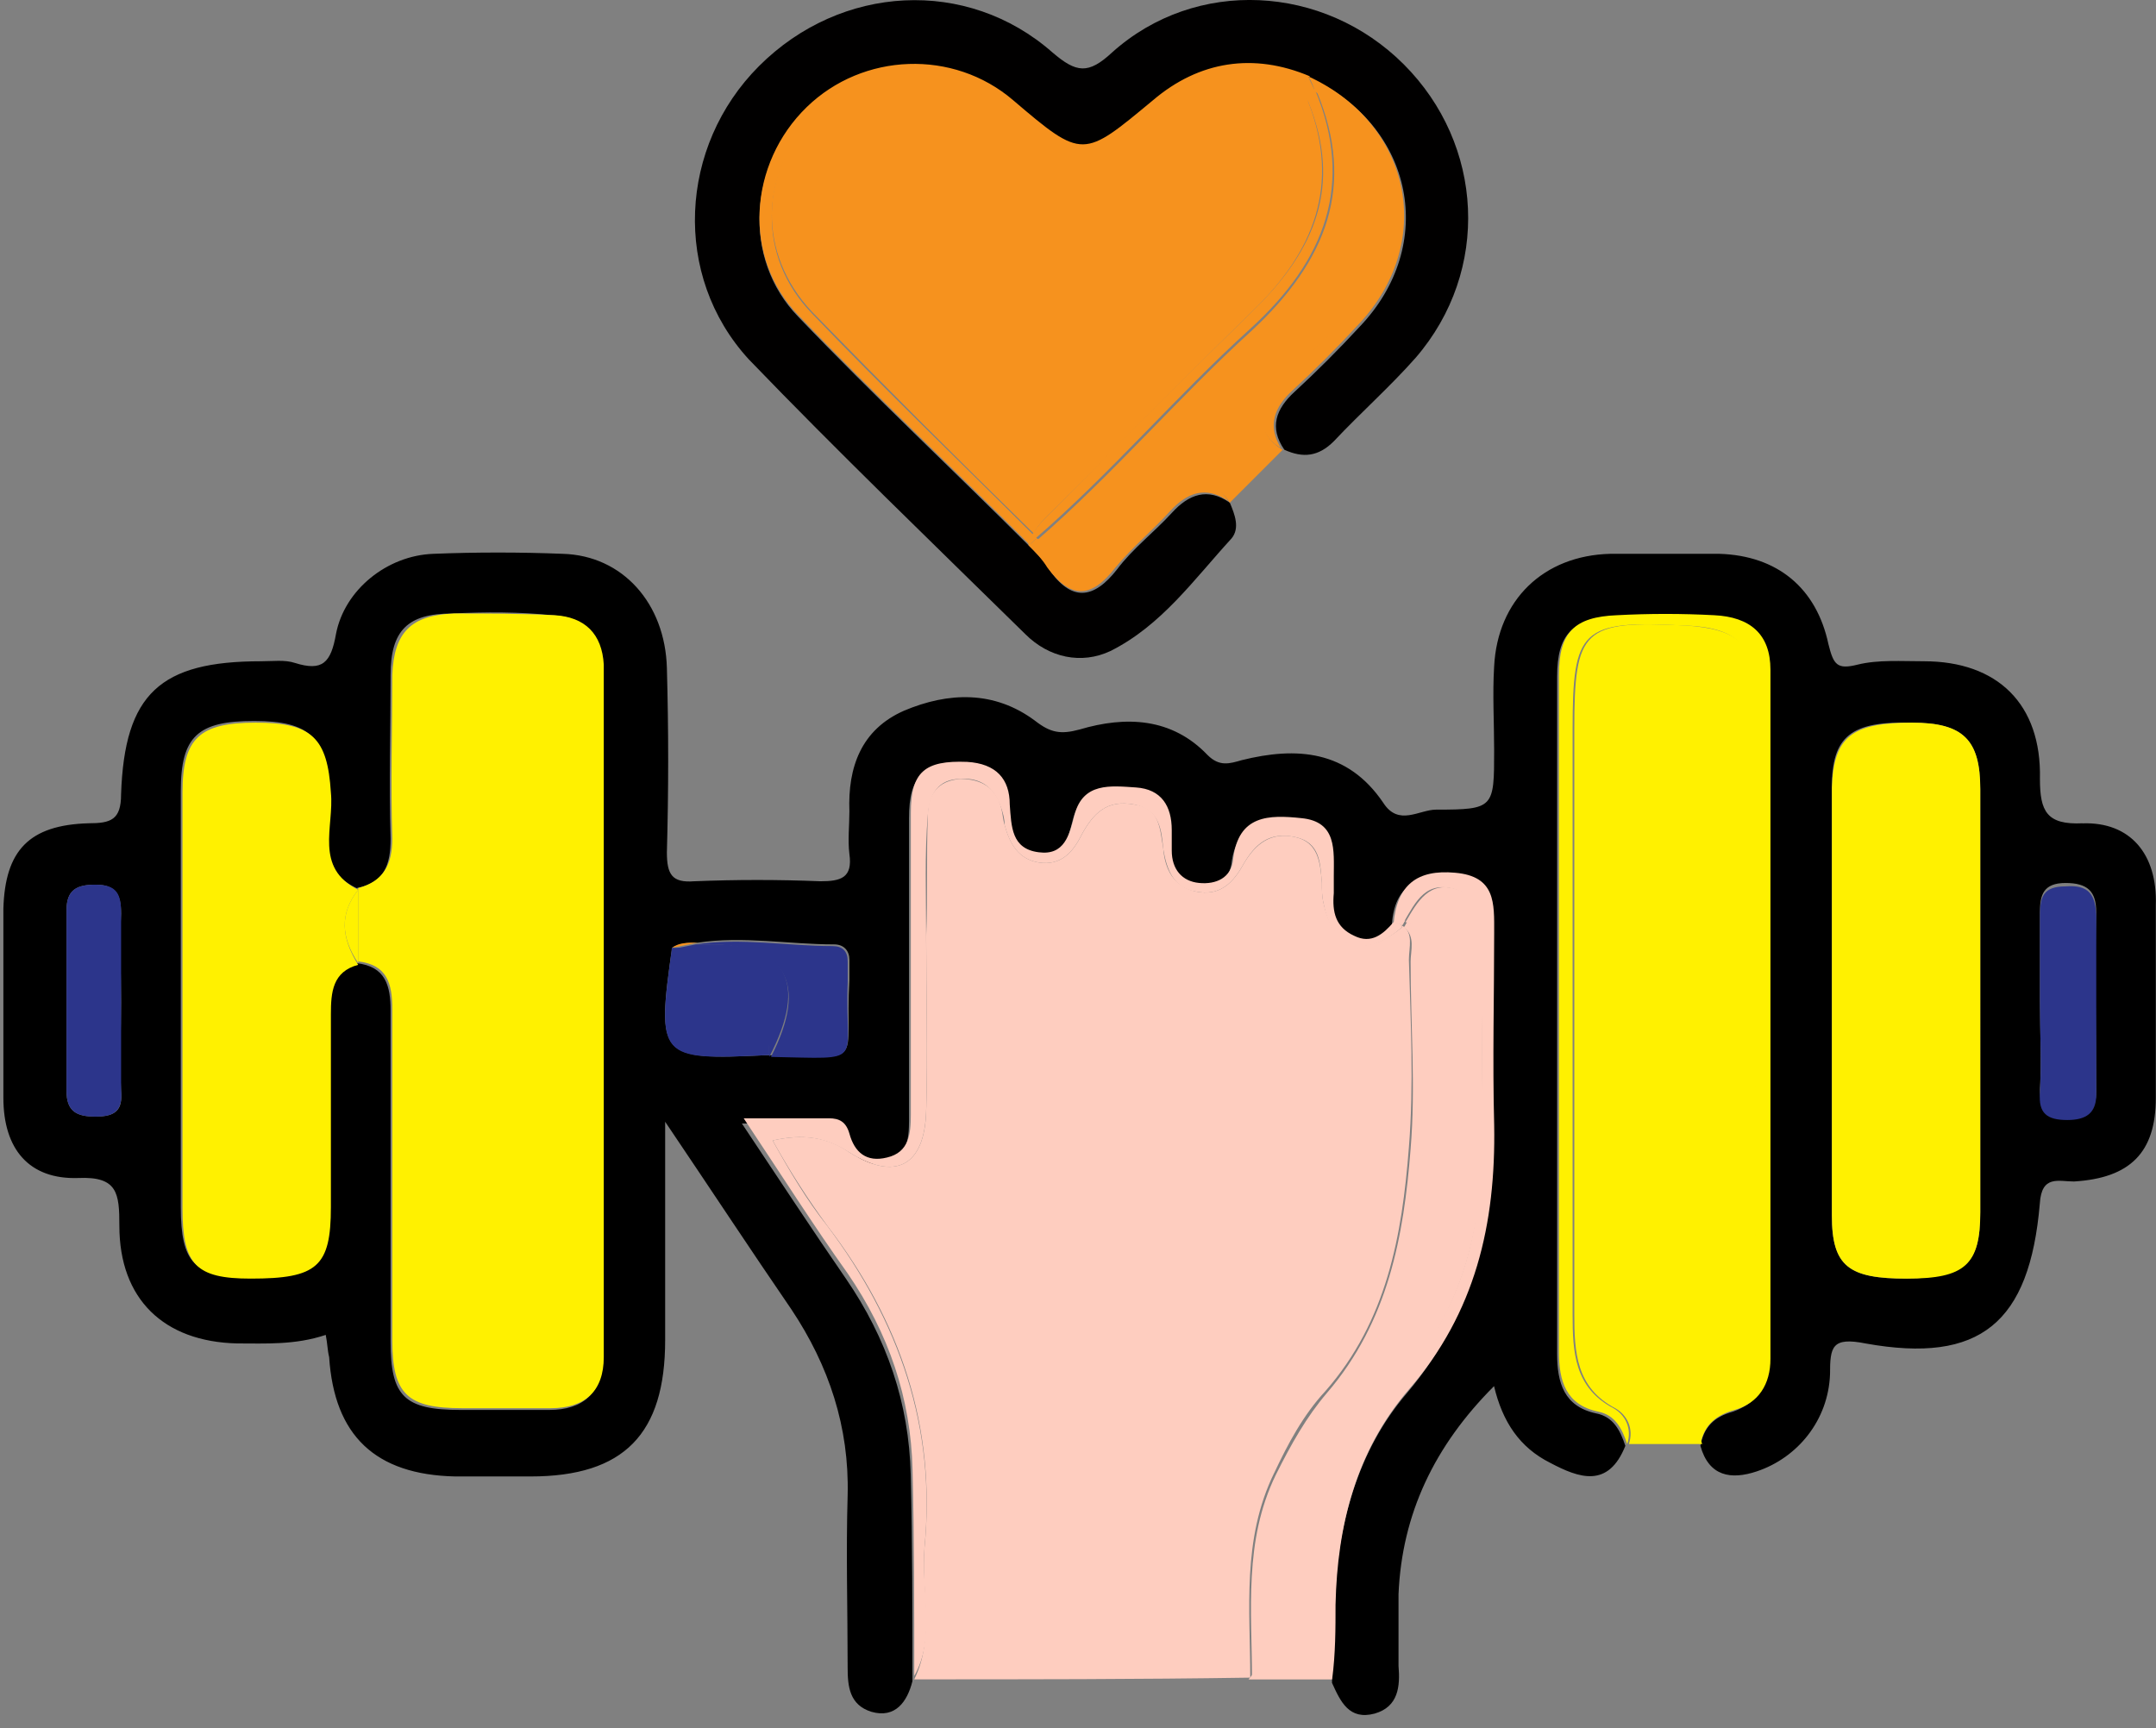 <svg xmlns="http://www.w3.org/2000/svg" fill="none" height="101" viewBox="0 0 126 101" width="126"><rect x="0" y="0" width="126" height="101" fill="#808080" stroke="none"/><path d="m121.709 48.121c-2.093.1-2.492-.698-2.492-2.592.1-4.386-2.492-6.878-6.778-6.878-1.296 0-2.691-.1-3.887.199-1.197.299-1.396 0-1.695-1.196-.698-3.289-2.99-5.183-6.38-5.283-2.093 0-4.286 0-6.379 0-3.888.1-6.579 2.691-6.778 6.579-.1 1.595 0 3.289 0 4.884 0 3.389 0 3.489-3.389 3.489-.997 0-2.193.997-3.09-.399-2.093-3.09-5.084-3.289-8.274-2.492-.698.199-1.296.399-1.994-.299-2.093-2.193-4.785-2.293-7.476-1.495-1.097.299-1.695.199-2.592-.498-2.392-1.794-5.084-1.694-7.675-.598-2.492 1.097-3.289 3.289-3.19 5.881 0 .797-.1 1.694 0 2.492.199 1.395-.498 1.595-1.695 1.595-2.492-.1-4.884-.1-7.376 0-1.296.1-1.595-.399-1.595-1.695.1-3.588.1-7.177 0-10.765-.1-3.788-2.592-6.579-6.08-6.679-2.492-.1-5.084-.1-7.576 0-2.691.1-5.183 2.093-5.682 4.685-.299 1.695-.797 2.193-2.392 1.695-.598-.199-1.296-.1-1.994-.1-5.881 0-7.974 1.894-8.174 7.775 0 1.495-.598 1.694-1.894 1.694-3.489.1-4.884 1.595-4.984 4.984v11.065c0 2.99 1.495 4.785 4.386 4.685 2.293-.1 2.392.897 2.392 2.791 0 4.286 2.592 6.778 6.878 6.878 1.695 0 3.389.1 5.183-.498.1.498.1.897.199 1.296.299 4.585 2.691 6.878 7.376 6.978h4.386c5.482 0 7.875-2.492 7.875-7.974 0-4.087 0-8.273 0-12.759 2.691 3.987 4.984 7.476 7.376 10.965 2.193 3.289 3.389 6.878 3.289 10.865-.1 3.389 0 6.679 0 10.068 0 1.097.1 2.193 1.395 2.592 1.396.399 2.093-.598 2.392-1.794 0-3.987-0-7.974-.1-12.061-.1-4.186-1.395-7.974-3.788-11.463-1.994-2.891-3.888-5.781-6.08-9.071h4.984c.698 0 .997.199 1.196.897.299 1.096 1.097 1.694 2.193 1.395 1.296-.299 1.395-1.395 1.395-2.492 0-5.881 0-11.762 0-17.643 0-2.492.797-3.19 3.289-2.99 1.595.1 2.392.897 2.492 2.492 0 1.296 0 2.592 1.695 2.791 1.495.199 1.794-.997 2.093-2.193.498-1.994 2.193-1.695 3.588-1.595 1.495.1 2.093 1.097 2.093 2.492v1.196c0 1.097.498 1.695 1.595 1.894.997.1 1.794-.299 1.994-1.395.299-2.592 2.093-2.592 3.987-2.392 2.093.299 1.894 1.894 1.894 3.389v.997c-.1 1.096.199 1.994 1.196 2.492.997.399 1.695-.1 2.293-.797.1-2.293 1.296-3.09 3.588-2.99 2.392.199 2.293 1.794 2.293 3.489v11.264c.1 5.682-1.196 10.965-4.984 15.45-2.99 3.489-4.087 7.875-4.286 12.56 0 1.495-.1 2.891-.1 4.386.498 1.097.997 2.193 2.492 1.795 1.395-.399 1.495-1.595 1.395-2.791 0-1.395 0-2.791 0-4.187.199-4.685 2.093-8.672 5.582-12.161.498 2.093 1.495 3.588 3.289 4.486 1.695.897 3.389 1.495 4.386-.997-.299-.897-.698-1.695-1.695-1.894-1.894-.399-2.293-1.794-2.293-3.489 0-13.158 0-26.415 0-39.573 0-2.492.897-3.389 3.389-3.489 1.894-.1 3.788 0 5.682 0 1.993.1 3.289 1.097 3.289 3.19v40.271c0 1.495-.698 2.492-2.093 2.99-1.097.299-1.695.897-1.894 1.994.498 1.794 1.794 1.994 3.289 1.495 2.393-.797 4.187-2.99 4.287-5.682 0-1.595.099-2.193 2.093-1.794 6.679 1.196 9.569-1.196 10.167-8.174.1-1.695 1.097-1.296 1.994-1.296 3.289-.199 4.785-1.695 4.785-4.884 0-3.788 0-7.576 0-11.264.099-2.99-1.496-4.884-4.287-4.785zm-116.127 17.145c-1.096 0-1.695-.299-1.695-1.495 0-3.489 0-6.978 0-10.566 0-1.196.598-1.495 1.695-1.495 1.196 0 1.495.598 1.495 1.695-.1 1.694 0 3.389 0 5.183 0 1.695-.1 3.389 0 5.183.1 1.097-.299 1.495-1.495 1.495zm29.605 14.155c0 1.994-1.097 2.99-3.09 2.99-1.695 0-3.389 0-5.183 0-3.289 0-4.087-.797-4.087-3.987 0-6.479 0-12.958 0-19.338 0-1.495-.299-2.592-1.994-2.791-1.595.399-1.595 1.595-1.595 2.891v11.264c0 3.588-.797 4.286-4.685 4.186-3.19 0-3.987-.797-3.987-4.087 0-8.074 0-16.248 0-24.322 0-3.19.997-4.087 4.286-4.087 3.289 0 4.187.997 4.386 4.087.1 1.994-1.096 4.386 1.595 5.682 1.595-.299 1.994-1.296 1.994-2.891-.1-3.19 0-6.38 0-9.569 0-2.592.997-3.588 3.588-3.588 1.994-.1 3.888-.1 5.881.1 1.794.1 2.891 1.097 2.891 2.99zm9.769-17.743c-.1 0-.199 0-.199 0-6.28.299-6.38.1-5.482-6.28.498-.299.997-.299 1.495-.299 2.691-.399 5.283.1 7.974.1.598 0 .897.399.897.897v1.196c-.299 4.984 1.097 4.585-4.685 4.386zm70.773 9.171c0 3.09-.898 3.788-4.287 3.888-3.389 0-4.386-.698-4.386-3.688 0-8.373 0-16.647 0-25.02 0-2.99 1.097-3.888 4.685-3.788 2.991 0 3.988.997 3.988 3.888v12.261zm6.778-7.077c0 1.196-.499 1.495-1.695 1.495s-1.595-.399-1.595-1.595c.1-1.694 0-3.389 0-5.183 0-1.695 0-3.389 0-5.183 0-.997.2-1.695 1.496-1.695 1.295 0 1.794.498 1.794 1.695-.1 3.588 0 6.978 0 10.466z" fill="#000"></path><path d="m74.464 86.099c.797-1.694 1.694-3.389 2.99-4.785 3.588-4.087 4.486-9.071 4.884-14.254.299-3.688.1-7.376 0-10.965 0-.698.299-1.595-.399-1.994v.1c-2.193 1.794-3.987 1.296-4.585-1.396-.1-.399-.1-.797-.1-1.196-.1-1.196-.199-2.392-1.595-2.691-1.395-.299-2.293.399-2.99 1.595-.598 1.097-1.395 1.894-2.791 1.595-1.296-.299-1.794-1.296-1.894-2.492-.199-1.196-.199-2.392-1.695-2.592-1.595-.299-2.392.498-3.09 1.794-.498.997-1.196 1.794-2.492 1.595-1.196-.199-1.695-1.097-1.994-2.193-.1-.299-.1-.598-.199-.997-.299-1.196-1.196-1.695-2.392-1.695-1.296.1-1.894.897-1.894 2.093-.1 2.392 0 4.785-.1 7.077 0 3.389.1 6.878 0 10.267-.1 3.19-1.794 4.087-4.486 2.392-1.296-.897-2.691-1.097-4.486-.698.997 1.794 2.093 3.489 3.19 4.984 4.286 5.582 6.38 11.762 5.682 18.84-.199 2.592.598 5.283-.598 7.675 6.579 0 13.058 0 19.637-.1 0-3.987-.498-8.074 1.396-11.962z" fill="#fecdbf"></path><path d="m54.025 90.485c.698-7.077-1.495-13.257-5.682-18.84-1.196-1.495-2.193-3.19-3.19-4.984 1.794-.399 3.09-.199 4.486.698 2.691 1.695 4.386.797 4.486-2.392.1-3.389 0-6.878 0-10.267 0-2.392-.1-4.785.1-7.077.1-1.196.598-2.093 1.894-2.093 1.196-.1 1.994.498 2.392 1.694.1.299.199.598.199.997.299 1.097.797 1.994 1.994 2.193 1.296.199 1.994-.598 2.492-1.595.698-1.296 1.495-2.093 3.09-1.794 1.495.299 1.595 1.495 1.695 2.592.199 1.196.598 2.293 1.894 2.492 1.396.299 2.193-.498 2.791-1.595.698-1.196 1.495-1.894 2.99-1.595s1.495 1.495 1.595 2.691c0 .399 0 .797.1 1.196.498 2.691 2.392 3.289 4.585 1.395v-.1c-.1-.1-.299-.199-.498-.199-.598.698-1.296 1.296-2.293.797-1.097-.498-1.296-1.395-1.196-2.492 0-.299 0-.698 0-.997 0-1.495.199-3.19-1.894-3.389-1.894-.199-3.688-.199-3.987 2.392-.1 1.097-.997 1.495-1.994 1.396s-1.595-.797-1.595-1.894c0-.399 0-.797 0-1.196 0-1.395-.598-2.392-2.093-2.492s-3.09-.299-3.588 1.595c-.299 1.196-.598 2.392-2.093 2.193-1.595-.199-1.595-1.495-1.694-2.791 0-1.495-.797-2.392-2.492-2.492-2.492-.1-3.289.598-3.289 2.99v17.643c0 1.096-.1 2.193-1.395 2.492-1.196.299-1.894-.299-2.193-1.395-.199-.698-.598-.897-1.196-.897-1.495 0-2.99 0-4.984 0 2.193 3.289 4.087 6.28 6.08 9.071 2.392 3.489 3.688 7.277 3.788 11.463.1 3.987.1 7.974.1 12.061 1.296-2.293.399-4.984.598-7.476z" fill="#fecdbf"></path><path d="m100.578 82.012c1.496-.997 2.094-2.392 2.094-4.186 0-12.36 0-24.721 0-37.081 0-3.09-1.097-3.987-4.187-4.186-5.981-.299-6.479.199-6.479 6.08v34.19c0 2.193.1 4.286 2.392 5.482.698.399 1.097 1.196.797 2.093h4.286c-.498-1.196.299-1.894 1.096-2.392z" fill="#fff100"></path><path d="m101.374 82.41c1.396-.399 2.094-1.495 2.094-2.99 0-13.457 0-26.814 0-40.271 0-2.093-1.196-3.09-3.29-3.19-1.894-.1-3.788-.1-5.681 0-2.492.1-3.389.997-3.389 3.489v39.573c0 1.694.399 3.09 2.293 3.489.997.199 1.395.997 1.694 1.894.299-.897-.1-1.695-.797-2.093-2.293-1.196-2.392-3.289-2.392-5.482 0-11.364 0-22.727 0-34.19 0-5.881.498-6.38 6.479-6.08 3.09.1 4.187 1.097 4.187 4.187.099 12.36 0 24.721 0 37.081 0 1.794-.598 3.19-2.094 4.187-.797.498-1.595 1.196-1.096 2.392.199-1.097.897-1.695 1.993-1.994z" fill="#fff100"></path><path d="m59.91 37.056c1.395 1.395 3.289 1.794 4.984.997 2.99-1.495 4.884-4.187 7.077-6.579.498-.598.199-1.396-.1-2.093-1.296-.897-2.392-.498-3.389.598-.997 1.096-2.293 2.093-3.19 3.289-1.395 1.794-2.691 1.894-3.987 0-.299-.498-.698-.897-1.097-1.296-4.486-4.486-9.171-8.872-13.556-13.457-3.289-3.389-2.891-8.871.498-12.161 3.289-3.19 8.572-3.389 12.061-.399 4.087 3.489 3.987 3.389 8.174 0 2.691-2.293 5.881-2.791 9.171-1.396 6.08 2.791 7.476 9.769 2.891 14.553-1.196 1.296-2.492 2.592-3.788 3.788-1.096.997-1.495 2.093-.598 3.389 1.097.498 1.994.399 2.891-.498 1.595-1.695 3.289-3.19 4.785-4.884 4.386-5.084 3.987-12.46-.698-17.145-4.685-4.685-12.161-5.084-17.045-.698-1.395 1.296-2.093 1.196-3.489 0-4.984-4.386-12.36-3.987-17.145.797-4.685 4.685-5.084 12.261-.598 17.145 5.183 5.383 10.666 10.666 16.148 16.049z" fill="#010000"></path><path d="m77.253 95.17c.1-5.582 1.495-10.765 5.084-15.052 3.09-3.788 4.187-8.074 4.286-12.759 0-3.888 0-7.875 0-11.762 0-1.296.399-2.99-1.395-3.588-1.695-.598-2.392.698-3.09 1.894.797.1.897.997.897 1.595.1 7.376.797 14.753-2.193 21.83-.598 1.395-1.296 2.691-2.293 3.788-3.389 3.987-5.183 8.473-4.884 13.756.1 1.097.199 2.293-.698 3.289h4.884c-.698-.897-.598-1.994-.598-2.99z" fill="#fecdbf"></path><path d="m78.052 93.774c.1-4.585 1.196-8.971 4.286-12.56 3.888-4.486 5.084-9.669 4.984-15.45-.1-3.788 0-7.576 0-11.264 0-1.694.1-3.289-2.293-3.489-2.193-.199-3.389.698-3.588 2.99.199-.1.399-.1.598-.1.698-1.196 1.296-2.492 3.09-1.894 1.794.598 1.296 2.293 1.395 3.588.1 3.888.1 7.875 0 11.762 0 4.685-1.097 8.971-4.286 12.759-3.588 4.286-4.984 9.569-5.084 15.052 0 1.097-.1 2.193.698 2.99.199-1.495.199-2.99.199-4.386z" fill="#fecdbf"></path><path d="m73.765 94.87c-.399-5.283 1.495-9.769 4.884-13.756.997-1.097 1.695-2.392 2.293-3.788 2.99-7.077 2.293-14.454 2.193-21.83 0-.698-.1-1.495-.897-1.595-.1.1-.1.199-.199.299.698.498.399 1.395.399 1.994 0 3.688.299 7.376 0 10.965-.399 5.084-1.296 10.068-4.884 14.254-1.196 1.395-2.093 2.99-2.99 4.785-1.894 3.888-1.395 7.974-1.395 11.962.698-.997.698-2.193.598-3.289z" fill="#fecdbf"></path><path d="m81.938 54.101c.1-.1.1-.199.199-.299-.199 0-.399 0-.598.1.1.1.299.1.399.199z" fill="#fecdbf"></path><path d="m74.762 22.702c.997-1.396 2.293-2.492 3.588-3.688 4.585-4.685 3.987-10.267-1.395-13.656 2.293 5.482.598 9.868-3.788 13.955-4.286 3.888-8.074 8.373-12.56 12.261.1.1.199.299.399.399 2.193 2.293 2.193 2.293 4.386.1.997-.997 1.894-2.093 2.99-2.891 1.196-.797 2.392-1.495 3.489.199.997-.997 2.093-2.093 3.09-3.09-1.794-1.096-.997-2.392-.199-3.588z" fill="#f6921e"></path><path d="m75.557 22.802c1.296-1.196 2.592-2.492 3.788-3.788 4.585-4.785 3.19-11.762-2.891-14.553.199.299.299.598.399.897 5.383 3.389 5.981 8.971 1.395 13.656-1.196 1.196-2.592 2.293-3.588 3.688-.797 1.097-1.495 2.492.199 3.489-.797-1.296-.399-2.392.698-3.389z" fill="#f6921e"></path><path d="m68.381 29.082c-1.097.797-1.994 1.894-2.99 2.891-2.193 2.093-2.193 2.093-4.386-.1-.1-.1-.199-.299-.399-.399-.199.1-.299.299-.498.399.399.399.797.797 1.097 1.296 1.395 1.894 2.592 1.794 3.987 0 .997-1.196 2.193-2.193 3.19-3.289s2.093-1.495 3.389-.598c-.997-1.694-2.293-.997-3.389-.199z" fill="#f6921e"></path><path d="m32.395 35.959c-1.994-.1-3.888-.1-5.881-.1-2.492.1-3.489 1.097-3.588 3.588 0 3.19-.1 6.38 0 9.569 0 1.495-.498 2.492-1.994 2.891v4.286c1.695.199 1.994 1.296 1.994 2.791v19.338c0 3.19.897 3.987 4.087 3.987h5.183c1.994 0 3.09-.997 3.09-2.99 0-13.457 0-27.013 0-40.47-.1-1.794-1.097-2.791-2.891-2.891z" fill="#fff100"></path><path d="m20.933 52.008c-2.592-1.296-1.395-3.688-1.595-5.682-.199-3.19-1.097-4.087-4.386-4.087-3.289 0-4.286.897-4.286 4.087v24.322c0 3.289.797 4.087 3.987 4.087 3.888 0 4.685-.698 4.685-4.186 0-3.788 0-7.576 0-11.264 0-1.296.1-2.492 1.595-2.891-.997-1.595-1.097-2.99 0-4.386z" fill="#fff100"></path><path d="m20.934 56.294c0-1.395 0-2.891 0-4.286-1.097 1.395-.997 2.791 0 4.286z" fill="#fff100"></path><path d="m115.731 46.127c0-2.891-.997-3.888-3.987-3.888-3.489 0-4.586.797-4.685 3.788v25.02c0 2.99.996 3.688 4.386 3.688 3.389 0 4.286-.797 4.286-3.888 0-4.186 0-8.373 0-12.46s0-8.174 0-12.261z" fill="#fff100"></path><path d="m7.078 58.587c0-1.695 0-3.389 0-5.183 0-1.097-.199-1.695-1.495-1.695-1.096 0-1.695.299-1.695 1.495v10.566c0 1.196.598 1.495 1.695 1.495 1.196 0 1.595-.399 1.495-1.595 0-1.694 0-3.389 0-5.084z" fill="#2c358b"></path><path d="m120.715 51.809c-1.296 0-1.496.598-1.496 1.695v5.183c0 1.694.1 3.389 0 5.183-.099 1.196.399 1.595 1.595 1.595 1.097 0 1.695-.399 1.695-1.495 0-3.389 0-6.878 0-10.267 0-1.495-.499-1.994-1.794-1.894z" fill="#2c358b"></path><path d="m39.273 55.397c.498-.1.997-.199 1.495-.299-.598 0-1.096 0-1.495.299z" fill="#f6921e"></path><path d="m39.274 55.397c-.897 6.479-.797 6.579 5.482 6.28h.199c0-.199 0-.299 0-.498.1-5.682.1-5.682-5.682-5.782z" fill="#2c358b"></path><path d="m49.541 57.391c0-.399 0-.797 0-1.196 0-.598-.299-.897-.897-.897-2.691 0-5.283-.498-7.974-.1h.698c4.585 0 5.881 2.293 3.688 6.579 5.682.1 4.286.498 4.486-4.386z" fill="#2c358b"></path><path d="m41.369 55.198c-.199 0-.399 0-.698 0-.498.1-.997.199-1.495.299 5.781.1 5.781.1 5.781 5.781v.498c2.293-4.386.997-6.678-3.588-6.579z" fill="#2c358b"></path><g fill="#f6921e"><path d="m61.804 29.58c3.788-3.788 7.576-7.675 11.463-11.463 3.489-3.389 5.084-7.277 3.19-12.161-.1-.399-.299-.698-.199-1.096-3.588-1.096-6.679-.498-9.47 2.293-3.09 3.19-3.987 3.09-7.277-.1-3.788-3.688-8.473-3.788-11.962-.299-3.19 3.289-3.289 8.074-.1 11.463 4.286 4.386 8.572 8.672 12.958 12.958.299-.598.897-1.096 1.395-1.595z"></path><path d="m47.447 18.316c-3.19-3.289-3.09-8.174.1-11.463 3.489-3.489 8.174-3.389 11.962.299 3.289 3.19 4.187 3.289 7.277.1 2.691-2.791 5.782-3.389 9.47-2.293 0-.199.1-.399.299-.498-3.289-1.396-6.479-.897-9.171 1.396-4.087 3.389-4.087 3.489-8.174 0-3.489-2.99-8.772-2.791-12.061.399-3.389 3.289-3.788 8.772-.498 12.161 4.386 4.585 9.071 8.971 13.556 13.457.1-.199.1-.399.199-.598-4.386-4.386-8.772-8.572-12.958-12.959z"></path><path d="m76.457 5.956c1.994 4.884.399 8.672-3.19 12.161-3.888 3.788-7.675 7.576-11.463 11.463-.498.498-1.097.997-1.495 1.694l.1.1.1.1c4.386-3.788 8.174-8.274 12.56-12.261 4.386-3.987 6.08-8.473 3.788-13.955-.199-.1-.399-.299-.698-.399 0 .399.1.797.299 1.096z"></path><path d="m76.856 5.358c-.1-.299-.299-.598-.399-.897-.199.199-.199.399-.299.498.299.1.498.199.698.399z"></path><path d="m60.407 31.275c-.199.1-.299.299-.299.598.199-.1.299-.299.498-.399-.1-.1-.1-.1-.199-.199z"></path></g></svg>